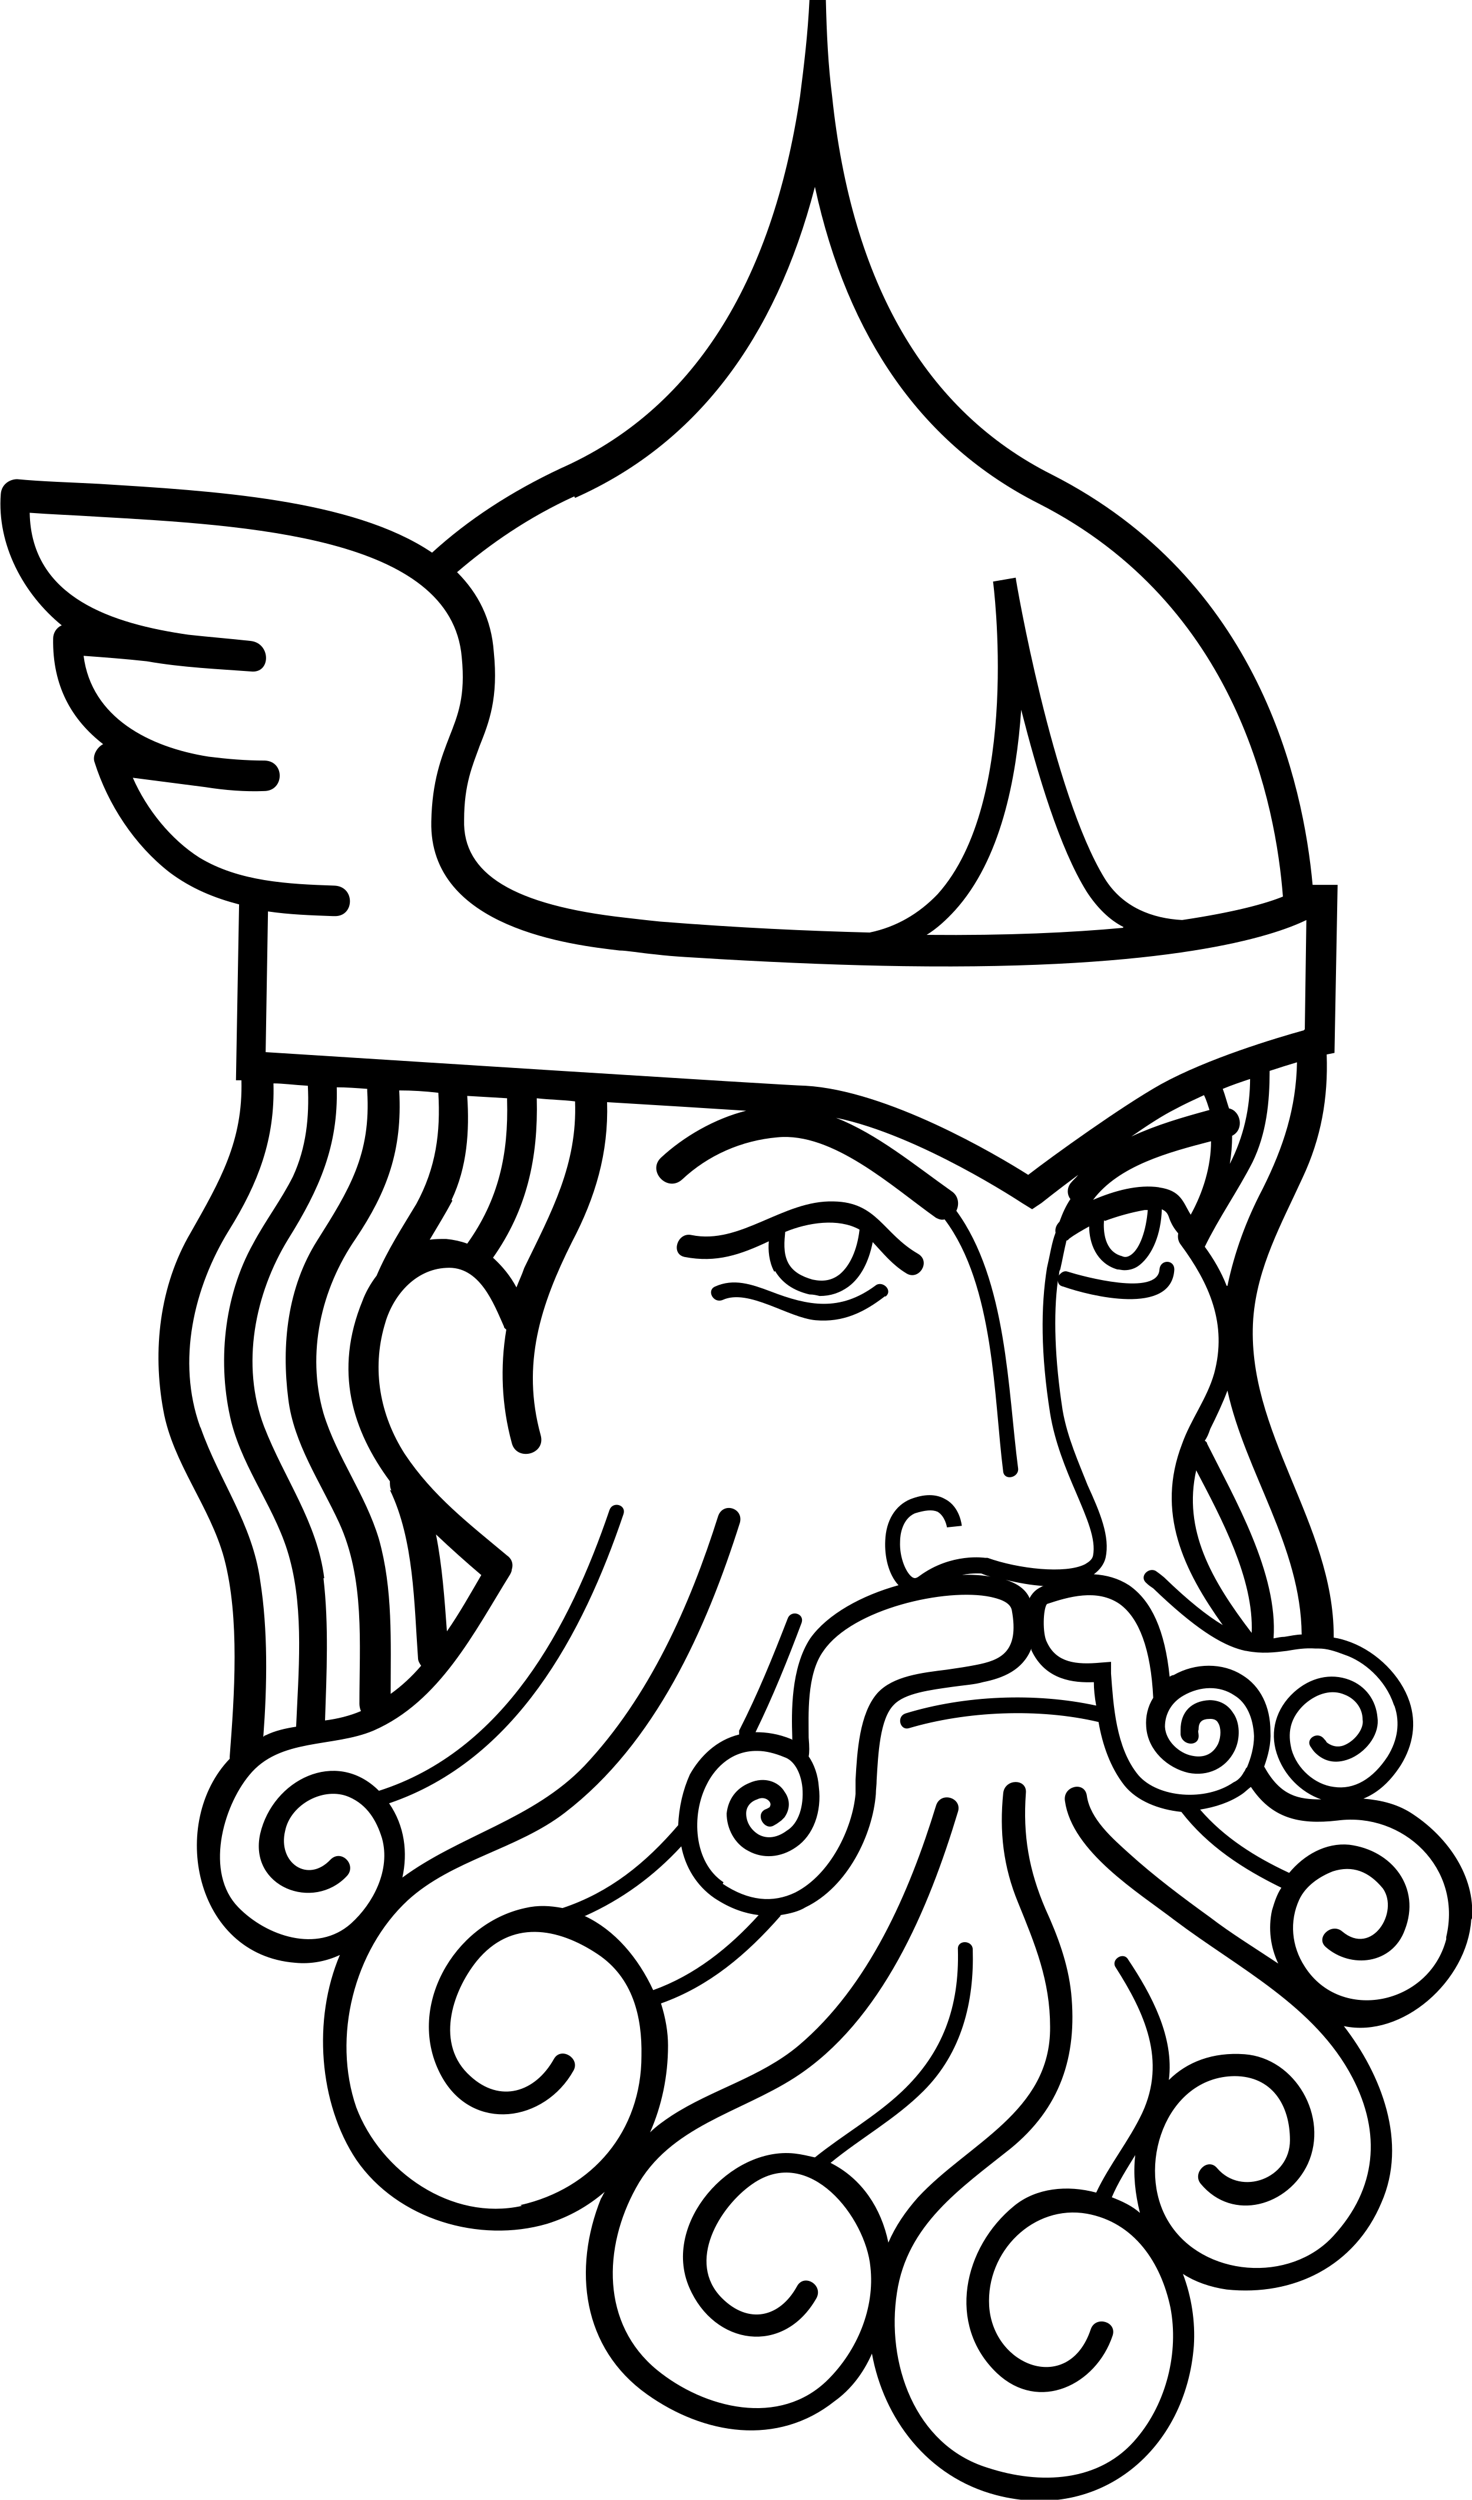 <?xml version="1.0" encoding="UTF-8"?> <svg xmlns="http://www.w3.org/2000/svg" id="_Слой_2" data-name="Слой 2" viewBox="0 0 18.84 31.98"><g id="_Слой_1-2" data-name="Слой 1"><g><path d="m18.84,24.54c.04-.54-.31-1.03-.74-1.32-.2-.14-.42-.19-.65-.21.15-.06.32-.18.48-.43.16-.26.2-.54.11-.81-.11-.33-.41-.63-.75-.76-.08-.03-.15-.05-.22-.06,0,0,0,0,0-.02,0-1.45-1.13-2.61-1.03-4.06.05-.66.36-1.21.63-1.8.24-.51.33-1.02.31-1.58l.1-.02.04-2.15h-.32c-.12-1.3-.68-3.9-3.34-5.25-1.61-.81-2.56-2.44-2.81-4.84-.05-.39-.07-.8-.08-1.23h-.21c-.02.43-.07.84-.12,1.23-.36,2.42-1.39,4.02-3.06,4.76-.64.3-1.19.66-1.65,1.08-1.02-.69-2.82-.79-4.26-.88-.38-.02-.74-.03-1.05-.06h0c-.09,0-.2.06-.21.19-.05.65.29,1.28.78,1.68h0c-.07.03-.11.1-.11.17-.01.61.24,1.04.64,1.35-.08.04-.14.15-.11.23.17.54.51,1.06.96,1.41.28.21.58.33.89.41l-.04,2.25h.07c.02.78-.27,1.28-.65,1.95-.4.68-.49,1.51-.35,2.27.12.68.6,1.23.78,1.9.2.76.13,1.75.07,2.53,0,.01,0,.02,0,.03-.78.81-.46,2.51.84,2.61.2.02.4-.02.57-.1-.35.82-.27,1.9.21,2.62.53.77,1.58,1.07,2.44.82.29-.09.53-.23.74-.41-.02.03-.03.06-.05.09-.36.9-.24,1.91.59,2.5.73.52,1.67.67,2.4.09.21-.15.37-.36.48-.61.15.83.71,1.58,1.59,1.81,1.34.35,2.43-.59,2.53-1.91.02-.31-.03-.63-.14-.92.15.1.35.17.56.2.86.09,1.64-.3,1.98-1.11.34-.77,0-1.64-.48-2.26.75.16,1.58-.58,1.63-1.36Zm-.33.27c-.22.84-1.35,1.07-1.81.35-.17-.26-.2-.58-.07-.86.08-.17.25-.29.43-.36.25-.08.46,0,.64.22.21.3-.14.87-.52.55-.14-.12-.35.08-.21.2.32.28.85.22,1.01-.22.21-.54-.16-1.02-.71-1.09-.3-.03-.58.13-.77.36-.43-.2-.83-.45-1.14-.81.19-.03.38-.09.54-.2.03-.02.07-.06.11-.09.26.39.6.49,1.11.43.84-.11,1.6.61,1.39,1.49Zm-4.29-3.43v-.12s-.13.01-.13.01c-.32.03-.57,0-.69-.26-.06-.11-.05-.43,0-.49.27-.09.64-.2.93,0,.25.18.4.58.43,1.2-.07.11-.1.24-.09.37.02.31.28.53.54.59.25.05.48-.06.59-.28.08-.16.07-.37-.02-.49-.07-.11-.18-.16-.3-.16-.23.01-.37.15-.37.38h0,0s0,0,0,0c0,.02,0,.04,0,.06.02.15.25.16.23,0,0-.02-.01-.04,0-.06h0s0,0,0,0c0-.1.04-.14.15-.14.04,0,.08.01.1.05.04.06.04.18,0,.27-.09.18-.25.17-.34.15-.15-.03-.33-.18-.34-.37,0-.16.08-.31.24-.4.21-.12.46-.13.65,0,.15.09.24.28.25.52,0,.14-.04.28-.09.4-.02.01-.02.04-.04.06-.03.06-.08.11-.13.13-.36.25-.97.2-1.22-.09-.29-.35-.32-.9-.35-1.3Zm-1.04-.94s0,0,0,.01c-.04-.09-.12-.18-.31-.24.16.04.33.07.49.08,0,0-.02,0-.03.01-.04.02-.1.05-.15.14Zm-5.69,4.07c.47-.21.88-.51,1.23-.89.05.26.19.5.42.66.21.14.4.2.57.22-.38.42-.82.77-1.35.96-.19-.41-.49-.77-.88-.95Zm1.77-.43c-.38-.25-.42-.86-.21-1.26.07-.14.27-.43.65-.42.1,0,.22.03.34.08.12.04.21.19.23.39.02.24-.05.46-.2.55-.12.09-.25.11-.36.05-.1-.06-.16-.16-.16-.27,0-.08.05-.15.14-.18.08-.04.14,0,.16.03.02.03.01.05,0,.07h0s-.03.02-.06.03c-.13.07,0,.28.12.2.04-.02.06-.04.09-.06h0s.03-.03.04-.04c.07-.1.08-.22,0-.33-.07-.12-.25-.2-.45-.11-.17.07-.27.21-.29.39,0,.19.1.39.28.48.18.1.41.09.61-.05.22-.15.33-.45.29-.77-.01-.15-.06-.29-.13-.39.01-.05.01-.12,0-.24,0-.28-.03-.81.19-1.11.37-.54,1.57-.81,2.14-.69.09.02.25.06.27.17.1.54-.15.64-.46.7-.1.02-.23.04-.37.06-.32.04-.69.08-.89.3-.23.26-.26.75-.28,1.11,0,.06,0,.12,0,.18-.04.44-.32,1.03-.77,1.26-.29.14-.6.11-.93-.11Zm3-3.92c.15-.04.28-.03.3-.03.05.02.1.04.17.05-.14-.03-.3-.04-.47-.03Zm5.59,1.67c.07.21.04.43-.09.64-.19.29-.43.43-.69.39-.24-.03-.47-.23-.54-.48-.03-.13-.07-.36.17-.58.16-.14.35-.19.51-.12.13.05.23.17.23.32.02.11-.09.26-.22.32-.06.03-.15.04-.24-.03-.01-.02-.02-.03-.03-.04-.08-.11-.24-.01-.18.09.02.03.04.06.06.08h0s0,0,0,0c.13.13.29.15.47.07.21-.1.36-.32.33-.52-.02-.22-.15-.4-.36-.48-.24-.09-.5-.03-.71.16-.23.21-.31.5-.22.78.09.28.31.5.57.59-.29,0-.52-.04-.73-.42.05-.14.09-.29.08-.45,0-.32-.13-.58-.36-.72-.25-.16-.6-.16-.88,0-.02,0-.03.01-.05.02-.06-.59-.23-.97-.52-1.17-.14-.09-.29-.13-.45-.14.08-.06.13-.13.15-.21.06-.27-.07-.58-.23-.93-.11-.28-.26-.61-.32-.96-.1-.65-.12-1.22-.06-1.66,0,.04.02.07.07.08.34.12,1.39.38,1.42-.22,0-.13-.18-.13-.19,0-.02.35-.98.09-1.17.03-.05-.02-.09.01-.12.05.01-.02,0-.05.02-.08.03-.13.05-.25.08-.37,0,0,.02,0,.03-.02.08-.06.17-.11.26-.16,0,.21.09.47.36.55.03,0,.06.01.09.01.07,0,.14-.02.2-.07.16-.13.27-.39.28-.71.04.02.07.04.09.1.03.09.07.15.12.21-.01.05,0,.1.03.14.37.5.6,1.02.43,1.65-.09.32-.3.59-.41.9-.34.88.02,1.62.52,2.32-.2-.12-.44-.31-.75-.61h0s-.06-.05-.09-.07c-.09-.08-.24.05-.14.14.03.03.06.05.09.07h0c.53.51.87.72,1.14.79.01,0,.03.01.05.01.2.04.36.02.52,0,.12-.02.23-.04.37-.03.01,0,.02,0,.04,0,.1,0,.2.03.33.08.24.08.52.31.63.64Zm-1.85-8.04c0,.38-.08.75-.26,1.1.02-.12.03-.24.03-.36.16-.08.11-.32-.04-.35-.03-.09-.05-.17-.08-.25.12-.05.24-.09.36-.13Zm-1.86,1.83c.16-.06.34-.11.51-.14.01,0,.02,0,.04,0-.02.26-.1.49-.21.57-.04.03-.08.04-.12.02-.23-.06-.24-.33-.23-.46Zm.7-.43c-.27-.04-.57.04-.85.16,0,0,0,0,0,0,.33-.44.97-.61,1.51-.75,0,.32-.1.65-.26.94-.1-.16-.12-.31-.41-.35Zm.57-1.18c.03.06.05.13.07.19-.33.09-.68.19-1,.34.2-.14.4-.27.56-.35.11-.06.24-.12.37-.18Zm.61,6.88c-.52-.68-.88-1.32-.71-2.08.32.61.74,1.39.71,2.08Zm.65.02c-.08,0-.16.02-.23.03-.04,0-.09.01-.14.02.06-.83-.5-1.79-.85-2.49,0-.02-.02-.03-.03-.04.03-.04.05-.09.07-.15.08-.16.16-.33.22-.49.23,1.05.94,1.99.95,3.12Zm-.97-4.46c-.07-.18-.17-.35-.28-.5.18-.37.42-.71.61-1.08.18-.37.22-.77.22-1.17.12-.04.25-.08.35-.11-.01.58-.17,1.08-.44,1.62-.21.4-.36.81-.45,1.24ZM7.36,6.37c1.53-.68,2.56-2.01,3.07-3.98.42,1.94,1.38,3.3,2.86,4.05,2.56,1.3,3.04,3.87,3.13,5.03-.22.09-.62.2-1.29.3-.38-.02-.76-.16-.99-.53-.67-1.09-1.14-3.82-1.14-3.85l-.29.05s.37,2.8-.71,4c-.24.25-.53.42-.87.49-.79-.02-1.67-.06-2.68-.14-.2-.02-.36-.04-.45-.05-1.43-.16-2.08-.56-2.06-1.25,0-.46.11-.7.2-.95.12-.3.24-.61.18-1.2-.03-.42-.2-.75-.47-1.02.42-.36.91-.7,1.5-.97Zm7.01,5.5c-.65.06-1.47.1-2.51.09.13-.08.25-.19.36-.31.59-.65.79-1.69.85-2.57.21.82.49,1.77.84,2.33.13.2.29.36.47.45Zm-10.09-.15c.26.01.27-.38,0-.39-.59-.02-1.22-.05-1.73-.36-.36-.23-.67-.61-.85-1.02.31.04.62.08.93.12.25.04.51.06.75.05.26,0,.27-.38.01-.39-.25,0-.48-.02-.72-.05-.76-.12-1.5-.5-1.6-1.29.27.02.54.04.81.07.45.08.93.1,1.33.13.26.03.26-.36,0-.39-.27-.03-.53-.05-.8-.08-.97-.14-2.01-.47-2.03-1.56.26.02.55.03.86.05,1.92.11,4.54.25,4.67,1.8.05.5-.05.74-.16,1.02-.1.26-.22.56-.23,1.08-.03,1.37,1.81,1.58,2.41,1.65.09,0,.25.03.46.05h0c.24.03.52.04.82.06h0c.87.05,1.65.08,2.35.09,3.43.05,4.73-.38,5.16-.59l-.02,1.4s-.01,0-.01.01c-.36.1-1.23.36-1.83.69-.5.28-1.39.92-1.7,1.16-.41-.26-1.8-1.08-2.85-1.14-.19,0-5.8-.36-6.91-.43l.03-1.8c.27.04.55.05.83.06Zm2.43,4.5c-.03.09-.07.17-.1.25-.08-.15-.18-.27-.3-.38.43-.61.58-1.27.56-2.04h0c.17.02.33.02.49.04.03.81-.3,1.41-.65,2.13Zm-.99,4.65c-.03-.41-.06-.84-.14-1.24.19.18.38.35.58.52-.14.24-.28.49-.44.72Zm-.73-1.81c.31.64.31,1.46.36,2.15,0,.04.02.07.04.1-.12.14-.25.26-.39.36,0-.67.03-1.34-.15-1.98-.17-.57-.54-1.05-.71-1.61-.22-.77-.03-1.59.41-2.23.41-.61.6-1.14.56-1.89,0,0,0-.01,0-.01.16,0,.33.01.5.03.03.51-.03.96-.28,1.42-.18.3-.37.59-.51.92-.07.09-.14.21-.18.32-.37.9-.13,1.66.35,2.31,0,.04,0,.08.02.12Zm-.84,1.13c-.09-.72-.51-1.27-.77-1.94-.3-.79-.12-1.7.31-2.4.4-.64.64-1.19.62-1.94.12,0,.26.01.39.02,0,.01,0,.02,0,.03.05.81-.23,1.26-.64,1.91-.38.6-.46,1.33-.37,2.03.07.57.41,1.06.65,1.58.33.72.26,1.54.26,2.32,0,.03.01.07.02.09-.14.06-.3.1-.46.12.02-.6.05-1.22-.02-1.82Zm1.63-4.84c.2-.42.23-.88.2-1.33.17.01.34.02.51.03,0,0,0,0,0,.02.02.7-.11,1.28-.51,1.84-.08-.03-.17-.05-.27-.06-.07,0-.15,0-.21.01.1-.17.2-.33.29-.5Zm-3.22,2.9c-.3-.84-.08-1.78.37-2.51.38-.61.59-1.17.57-1.88.12,0,.26.02.44.03.02.4-.02.79-.19,1.16-.15.3-.35.56-.51.86-.38.68-.46,1.54-.28,2.28.16.63.59,1.14.75,1.76.18.67.11,1.45.08,2.14-.13.02-.27.05-.39.11-.01,0-.02.01-.03.02.05-.66.06-1.37-.04-2-.1-.73-.52-1.27-.76-1.95Zm4.12,9.97c-.9.2-1.81-.44-2.12-1.26-.31-.9-.03-2.01.66-2.65.57-.52,1.4-.65,2.01-1.12,1.16-.89,1.81-2.35,2.24-3.71.05-.19-.22-.27-.28-.08-.36,1.14-.88,2.31-1.71,3.19-.66.69-1.6.89-2.33,1.43.07-.32.03-.66-.17-.95,1.62-.55,2.48-2.16,3-3.7.04-.12-.14-.17-.18-.05-.51,1.5-1.35,3.08-2.95,3.59-.55-.55-1.36-.14-1.52.55-.15.68.68,1,1.11.54.13-.14-.07-.35-.21-.21-.29.31-.68.04-.58-.37.07-.34.5-.57.82-.43.23.1.35.3.42.53.11.4-.11.83-.4,1.09-.43.38-1.08.16-1.44-.21-.43-.44-.2-1.28.14-1.69.39-.48,1.07-.35,1.59-.57.85-.37,1.29-1.26,1.75-2,.01-.02.02-.04.02-.06.02-.06.01-.13-.06-.18-.49-.41-.95-.76-1.31-1.3-.32-.5-.42-1.08-.26-1.64.1-.38.39-.72.79-.74.43-.03.61.46.74.75,0,.02.02.03.03.04-.08.48-.06.97.07,1.45.06.24.44.15.37-.1-.25-.91,0-1.67.4-2.47.3-.57.47-1.14.45-1.79.68.04,1.31.08,1.78.11-.4.1-.8.33-1.09.6-.18.17.08.45.27.28.33-.31.76-.5,1.22-.54.71-.07,1.48.64,2.03,1.03.04.02.07.03.11.02.64.85.63,2.29.75,3.23.02.12.21.07.19-.05-.13-.99-.14-2.4-.79-3.29.04-.08.03-.19-.06-.25-.48-.34-.95-.73-1.48-.94,1.07.22,2.38,1.09,2.38,1.09l.13.08.12-.08s.2-.16.47-.36c-.03.04-.07.07-.1.11-.05.07-.04.15,0,.2-.06.09-.1.18-.14.29-.04.04-.06.09-.05.14-.05.13-.07.28-.11.45-.08.5-.08,1.1.04,1.86.06.37.2.71.33,1.01.14.33.26.6.22.81-.01.05-.05.08-.1.11-.25.13-.86.06-1.25-.08h-.03s-.43-.07-.84.23c-.05.04-.07.03-.09.02-.08-.05-.17-.25-.16-.46,0-.09.03-.29.19-.36.13-.04.22-.05.29-.02.1.06.12.2.12.2l.19-.02s-.02-.24-.21-.34c-.12-.07-.27-.07-.45,0-.19.08-.31.27-.32.53-.01.2.04.43.17.57-.47.13-.91.37-1.13.68-.25.38-.24.95-.23,1.26,0,.01,0,.02,0,.04,0,0,0,0-.01-.01-.17-.07-.32-.09-.46-.09.22-.45.41-.92.59-1.4.04-.12-.14-.17-.18-.05-.19.49-.38.96-.62,1.43,0,.02,0,.03,0,.05-.29.07-.5.28-.63.51-.09.2-.14.42-.15.65h0c-.42.49-.88.86-1.48,1.06-.16-.03-.31-.04-.48,0-.92.2-1.54,1.29-1.07,2.15.4.73,1.32.59,1.69-.07.09-.16-.16-.31-.25-.15-.24.43-.69.57-1.07.22-.45-.4-.24-1.07.08-1.47.44-.54,1.04-.43,1.55-.09.45.3.57.8.56,1.3,0,.96-.62,1.7-1.55,1.91Zm7.91.09c-.1-.09-.23-.15-.36-.2.08-.19.19-.36.3-.54-.03.25,0,.5.06.74Zm2.48.29c-.56.62-1.68.53-2.11-.17-.43-.69-.05-1.86.84-1.87.48,0,.71.37.71.82,0,.49-.62.72-.93.36-.12-.15-.33.06-.21.2.41.49,1.12.28,1.37-.26.27-.6-.16-1.35-.81-1.4-.41-.03-.74.1-.97.33.07-.55-.22-1.09-.52-1.54-.06-.11-.23,0-.16.1.37.58.65,1.19.34,1.86-.17.36-.42.66-.59,1.02-.37-.1-.77-.06-1.05.17-.65.53-.87,1.52-.22,2.14.54.51,1.27.15,1.48-.48.06-.18-.22-.26-.28-.08-.28.84-1.25.48-1.3-.3-.04-.7.57-1.3,1.25-1.18.61.11.95.63,1.07,1.2.11.57-.05,1.22-.43,1.67-.47.57-1.24.6-1.91.38-.94-.29-1.3-1.35-1.16-2.24.13-.87.81-1.33,1.45-1.84.64-.52.86-1.18.78-1.99-.04-.38-.17-.73-.33-1.08-.21-.49-.29-.94-.25-1.48.02-.19-.27-.19-.29,0-.05.49,0,.94.19,1.4.22.54.41,1,.41,1.59.01,1.09-1.05,1.49-1.69,2.18-.16.18-.29.37-.38.58-.09-.44-.34-.82-.74-1.02.39-.32.83-.56,1.19-.92.49-.49.65-1.14.63-1.81,0-.12-.2-.13-.19,0,.02.73-.19,1.32-.72,1.82-.34.32-.75.55-1.11.84-.09-.02-.17-.04-.26-.05-.82-.09-1.7.89-1.35,1.71.32.75,1.21.88,1.63.14.09-.17-.16-.32-.25-.15-.22.4-.62.49-.96.15-.46-.46-.03-1.17.39-1.46.73-.51,1.45.43,1.51,1.06.06.53-.17,1.07-.54,1.44-.62.62-1.59.37-2.19-.12-.72-.59-.69-1.57-.27-2.33.43-.79,1.33-.96,2.03-1.41,1.12-.72,1.72-2.17,2.09-3.4.06-.18-.22-.27-.28-.08-.34,1.11-.86,2.31-1.76,3.07-.49.41-1.11.56-1.63.9-.09.06-.19.13-.27.21.15-.34.23-.72.23-1.11,0-.17-.03-.35-.09-.54.62-.22,1.1-.63,1.53-1.12,0,0,0,0,0-.01.13-.02.24-.05.32-.1.54-.26.86-.93.9-1.45,0-.06.01-.11.01-.18.02-.33.04-.78.22-.96.14-.15.47-.19.75-.23.14-.02.29-.03.39-.06.25-.05.51-.15.62-.43,0,0,0,.01,0,.02.18.39.55.42.8.41,0,.09.01.19.03.3-.78-.17-1.69-.13-2.44.1-.12.04-.07.22.04.19.74-.22,1.67-.26,2.43-.08.05.29.15.58.33.81.16.2.44.31.73.34.34.44.79.73,1.28.97-.06.09-.09.19-.12.29-.05.23-.02.47.08.68-.3-.2-.61-.39-.87-.59-.36-.26-.72-.53-1.04-.82-.21-.19-.5-.44-.54-.74-.03-.19-.31-.12-.28.07.09.65.94,1.17,1.41,1.53.81.61,1.79,1.09,2.27,2.01.37.71.31,1.42-.24,2.02Z"></path><path d="m9.92,16.26c.09.15.23.25.44.3.05,0,.09.01.13.02.14,0,.26-.04.37-.12.16-.12.26-.32.31-.57.14.15.25.29.43.4.16.1.32-.15.15-.25-.45-.26-.52-.66-1.08-.67-.65-.02-1.19.56-1.82.43-.18-.04-.27.24-.09.28.41.08.72-.03,1.08-.2-.01.11,0,.26.07.39Zm1.08-.52c-.03.25-.12.45-.25.56-.1.08-.21.1-.35.07-.14-.04-.25-.1-.31-.21-.07-.13-.05-.29-.04-.4.29-.12.68-.18.95-.03Z"></path><path d="m11.33,16.59c.11-.08-.04-.22-.13-.14-.45.33-.85.26-1.34.07-.24-.09-.47-.17-.71-.06-.11.05-.02.22.1.17.33-.15.84.23,1.19.26.35.03.62-.1.89-.31Z"></path></g></g></svg> 